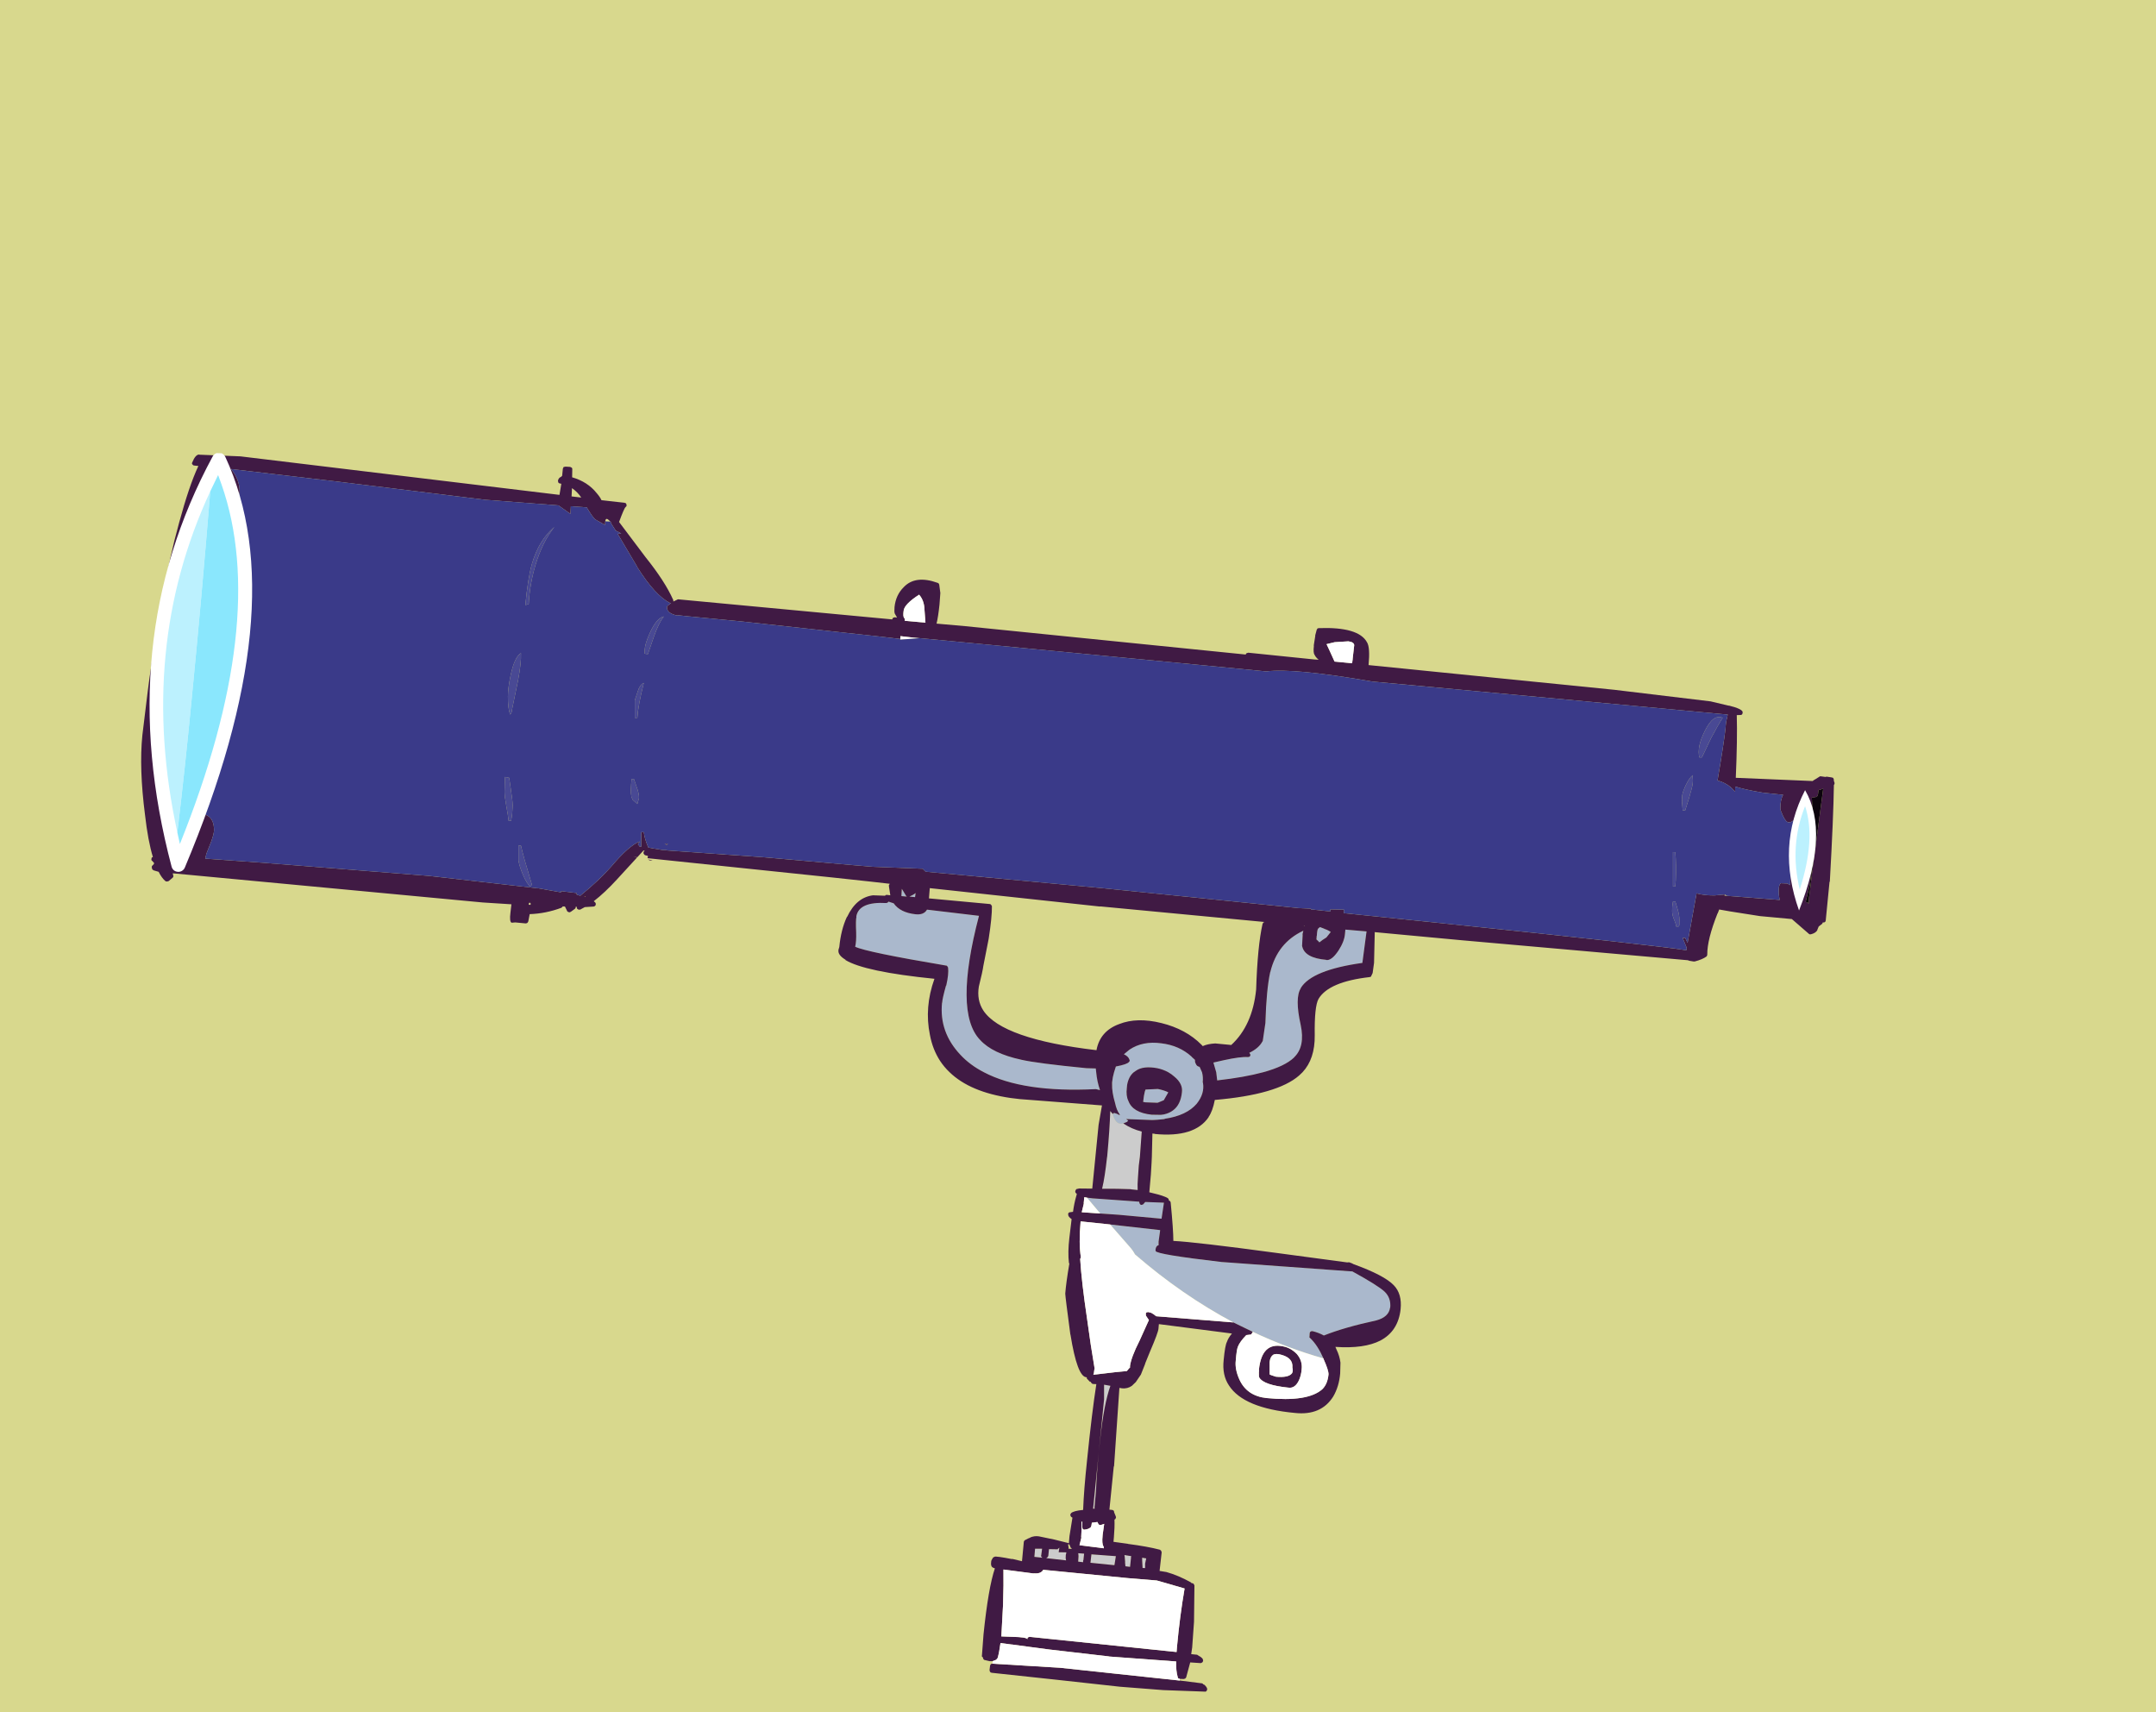 <?xml version="1.0" encoding="UTF-8" standalone="no"?>
<svg xmlns:xlink="http://www.w3.org/1999/xlink" height="609.1px" width="767.05px" xmlns="http://www.w3.org/2000/svg">
  <rect width="100%" height="100%" fill="#808080" stroke="none"/>
  <g transform="matrix(1.0, 0.0, 0.0, 1.0, 367.3, 316.45)">
    <path d="M399.75 -316.45 L399.75 292.65 -367.3 292.65 -367.3 -316.45 399.75 -316.45" fill="#d8d88d" fill-rule="evenodd" stroke="none"/>
    <path d="M28.65 79.9 Q28.55 80.45 29.35 81.85 30.4 83.75 32.35 83.2 35.2 85.15 38.9 86.1 L38.25 95.05 37.85 98.25 37.55 102.6 Q37.35 104.9 37.45 106.9 L35.05 106.65 35.1 106.6 Q30.35 106.4 24.8 106.45 L24.85 106.2 Q25.75 102.5 26.55 95.25 L26.6 95.05 Q27.5 85.35 27.7 78.8 L28.65 79.9 M25.5 176.15 L27.75 176.55 Q25.45 183.05 24.1 195.65 23.05 204.65 22.6 214.15 L22.1 219.75 22.1 219.85 22.15 220.25 21.6 220.25 25.5 181.35 25.5 181.25 25.5 176.15 M35.05 237.45 L35.1 237.55 34.75 240.95 33.1 240.75 32.95 239.3 33.0 239.35 32.85 237.4 32.75 236.75 35.2 237.15 35.05 237.45 M39.05 238.65 L39.05 237.7 40.5 237.95 40.1 239.8 40.1 241.4 39.2 241.35 39.05 238.65 M29.2 240.3 L29.1 240.35 20.65 239.5 21.0 236.5 29.7 237.15 29.2 240.3 M16.3 239.1 L16.3 238.8 Q16.5 237.15 16.3 236.1 L18.4 236.25 18.15 238.6 18.05 238.65 18.05 239.3 16.3 239.1 M8.65 234.65 L8.7 234.7 9.1 234.7 9.0 234.6 9.35 234.35 9.6 234.1 9.35 235.75 12.1 235.8 11.85 236.9 11.9 236.95 Q11.75 237.85 12.0 238.65 L4.9 237.85 5.3 237.6 5.65 237.1 5.9 234.65 8.55 234.7 8.5 234.85 8.65 234.65 M0.95 234.5 L3.45 234.5 3.15 236.8 Q3.0 237.05 3.15 237.3 L3.55 237.7 0.7 237.4 0.95 234.5" fill="#cccccc" fill-rule="evenodd" stroke="none"/>
    <path d="M106.15 15.1 L104.6 17.05 Q103.25 17.85 102.1 18.8 L101.7 18.35 101.05 17.75 101.15 16.45 101.2 16.4 Q101.3 14.3 101.65 13.9 L102.3 13.35 103.75 13.9 103.9 14.0 Q105.15 14.4 106.15 15.1 M111.2 15.8 L111.35 14.25 118.9 14.9 118.85 15.15 117.4 26.1 Q99.45 28.6 95.5 35.0 L95.5 35.1 Q93.3 38.55 95.45 48.15 97.1 55.9 93.1 59.7 L93.1 59.75 Q89.8 62.9 82.1 65.0 75.5 66.8 65.75 67.9 L65.4 65.0 64.4 61.55 68.15 60.7 Q74.1 59.4 76.65 59.6 L77.2 59.5 77.55 59.1 77.5 58.55 77.15 58.1 Q80.55 56.45 81.8 54.1 L81.95 53.9 82.9 47.45 82.9 47.3 Q83.25 35.65 84.6 29.4 L84.65 29.35 Q87.15 18.95 96.4 14.65 L96.1 15.9 96.15 16.1 95.95 19.95 Q95.9 20.1 96.0 20.25 96.95 24.35 104.5 25.0 L104.45 25.05 Q106.4 25.45 108.9 21.7 111.0 18.45 111.2 15.8 M28.65 79.9 Q28.7 78.95 31.1 80.3 L31.0 79.9 Q29.95 78.5 29.4 75.9 28.25 72.0 28.35 69.2 L28.35 68.6 Q28.55 66.7 29.05 65.0 L29.7 62.95 Q33.7 62.2 34.35 61.35 L34.65 60.95 34.5 60.45 Q34.1 59.3 32.55 58.6 L34.55 56.95 Q39.25 53.8 45.85 54.7 52.25 55.45 56.65 59.45 L56.7 59.55 57.85 60.6 Q57.8 61.45 58.1 61.9 58.45 62.9 59.4 63.05 L59.5 63.1 60.35 65.0 Q60.8 66.7 60.6 68.55 L60.7 68.85 Q61.3 72.6 58.5 76.15 54.9 80.4 47.1 81.55 L47.0 81.65 44.5 81.9 43.7 81.95 42.6 82.0 33.35 81.65 33.8 82.0 34.1 82.2 33.65 82.65 32.35 83.2 Q30.4 83.75 29.35 81.85 28.55 80.45 28.65 79.9 M19.4 109.6 L21.35 109.85 34.65 110.8 38.0 111.05 38.1 111.6 38.35 112.0 Q38.55 112.2 38.85 112.2 L39.4 112.0 40.15 111.15 46.8 111.4 45.95 117.1 30.7 115.7 24.15 115.25 19.4 109.6 M40.0 71.85 L40.25 71.15 44.65 70.95 Q47.05 71.45 48.35 72.15 L46.75 74.95 44.7 75.8 44.4 75.85 40.2 75.7 39.4 75.55 Q39.65 73.15 40.0 71.85 M36.85 64.45 L36.05 65.0 Q34.25 66.5 33.7 69.5 L33.6 70.55 Q33.25 73.4 34.15 75.2 35.7 79.4 42.45 80.1 L45.7 80.15 46.8 80.0 Q48.75 79.55 50.05 78.55 52.75 76.55 53.2 72.1 53.6 69.1 50.5 66.55 49.5 65.65 48.35 65.0 46.55 64.0 44.4 63.55 39.4 62.65 36.85 64.45 M22.55 63.65 L22.7 65.0 Q23.0 68.3 24.05 71.35 L22.8 71.05 22.55 71.0 Q-3.35 72.3 -17.25 65.0 -22.2 62.45 -25.6 58.8 -33.2 50.75 -32.15 40.3 L-32.1 40.25 Q-32.05 38.9 -30.75 34.2 L-30.65 34.15 Q-29.7 30.0 -30.0 27.75 L-30.3 27.25 Q-30.5 27.0 -30.7 27.05 -59.15 22.25 -63.05 20.35 -62.6 18.5 -62.7 15.25 -62.9 10.9 -62.6 9.7 L-62.65 9.6 Q-61.75 4.25 -51.95 4.8 L-51.5 4.65 -51.2 4.3 -49.35 4.9 Q-47.05 8.2 -41.55 8.8 -38.6 9.1 -37.5 7.15 L-19.0 9.35 Q-28.0 43.65 -18.65 53.45 L-18.6 53.5 Q-14.2 58.35 -3.9 60.55 L-3.95 60.55 Q1.8 61.85 19.2 63.55 L22.55 63.65 M27.65 119.15 L45.4 121.15 45.45 121.25 44.9 125.25 44.9 126.55 Q44.5 126.6 44.35 126.8 L44.05 127.2 Q43.85 127.65 43.8 128.15 L43.85 128.6 Q44.15 129.8 67.3 132.5 L67.35 132.5 113.65 135.85 113.75 135.8 Q122.85 140.8 125.25 143.0 127.65 145.25 127.3 148.8 L127.25 148.75 Q126.8 152.1 122.3 153.3 110.95 155.75 103.7 158.65 101.9 157.65 99.65 157.1 L99.15 157.15 98.75 157.45 98.65 157.95 98.6 159.0 Q98.45 159.15 98.6 159.35 L98.85 159.6 Q101.45 162.05 103.55 166.8 90.55 163.1 78.4 157.35 L71.5 154.0 Q53.25 144.3 36.5 129.8 35.7 128.3 34.6 127.1 L27.65 119.15 M-43.75 2.5 Q-42.5 2.0 -41.55 1.25 L-41.75 2.7 -43.75 2.5 M-44.9 2.3 L-44.65 2.5 -46.45 2.35 -46.6 2.3 -46.5 0.45 -46.45 -0.25 -44.9 2.3" fill="#aab8cc" fill-rule="evenodd" stroke="none"/>
    <path d="M-14.15 274.5 L-15.15 274.5 -15.25 274.5 -17.15 274.05 -17.45 273.75 -17.55 273.4 -17.7 273.05 -18.0 272.8 -17.95 272.45 -17.4 265.15 -17.4 265.1 Q-15.7 248.5 -13.35 241.5 L-13.7 241.35 -13.8 241.35 -13.95 241.25 Q-14.95 240.9 -14.65 238.95 L-14.55 238.6 -14.0 237.65 -13.45 237.35 Q-12.85 237.1 -7.2 238.2 L-7.25 238.1 -3.7 238.95 -3.05 232.05 -2.95 231.75 -2.65 231.45 Q-1.2 230.65 -0.7 230.55 L-0.9 230.55 Q0.7 229.85 2.3 230.1 L7.85 231.25 13.05 232.55 13.0 232.25 13.2 230.0 14.25 223.45 13.75 223.15 13.55 222.7 Q13.4 222.45 13.55 222.25 L13.75 221.85 Q14.7 221.0 18.05 220.7 18.3 213.75 19.45 203.0 21.2 185.85 22.75 175.95 L21.65 175.9 Q21.35 175.9 21.15 175.7 L20.8 175.3 20.85 175.15 20.45 175.1 19.35 173.95 19.35 173.55 19.2 173.5 Q15.95 173.3 13.55 158.35 L13.5 158.25 Q11.75 145.15 11.7 143.85 L11.7 143.65 Q12.0 139.8 13.15 133.05 L13.0 132.85 Q12.55 129.05 13.15 123.95 L13.95 117.25 Q12.75 116.4 12.75 115.75 12.65 115.35 12.8 115.15 13.0 114.8 13.4 114.8 L14.45 114.65 Q14.85 111.7 15.55 109.25 L15.7 108.75 15.8 108.25 Q15.0 107.75 15.35 107.05 15.45 106.75 15.7 106.55 L16.2 106.45 16.6 106.35 21.3 106.4 23.55 83.7 24.75 76.8 -4.5 74.55 -7.8 74.15 Q-22.15 72.05 -29.45 65.0 -31.4 63.15 -32.85 60.95 -35.5 56.85 -36.45 51.75 -38.5 41.95 -34.85 31.75 -59.7 29.25 -66.55 25.05 L-66.45 25.0 Q-69.2 23.35 -69.0 21.65 L-69.0 21.45 -68.7 20.45 Q-68.1 14.25 -66.0 9.75 L-65.9 9.7 Q-62.65 2.8 -56.7 2.05 L-52.4 2.2 -52.2 1.95 -51.75 1.9 -50.55 2.05 -51.05 -1.2 -51.05 -1.55 -50.8 -1.95 -50.75 -2.05 -57.35 -2.8 -70.75 -4.25 -136.9 -11.15 -136.9 -11.35 -136.75 -11.95 Q-137.9 -12.15 -138.1 -12.45 L-138.35 -12.85 -138.35 -13.4 -137.95 -13.75 -138.35 -13.9 -140.55 -11.5 -141.95 -11.6 -140.65 -11.4 -147.8 -3.6 Q-152.1 1.1 -156.05 4.15 -155.4 4.6 -155.35 5.0 L-155.35 5.5 -155.65 5.85 Q-155.9 6.05 -156.1 6.05 L-159.25 6.25 -160.9 7.15 -161.5 7.15 -162.05 6.75 -162.1 6.15 -162.5 6.15 -162.5 6.55 -162.75 6.85 -164.2 7.9 -164.65 8.1 -165.1 8.0 -165.45 7.8 -166.3 6.05 -167.15 6.0 -167.2 6.2 -167.6 6.5 Q-173.1 8.55 -178.85 8.75 L-179.35 11.35 -179.65 11.85 Q-180.0 12.05 -180.3 12.05 L-183.95 11.7 -185.25 11.8 -185.3 11.8 Q-186.1 11.4 -185.7 8.25 L-185.35 5.25 -195.55 4.6 -305.6 -5.75 -305.85 -5.75 -305.65 -4.95 -305.65 -4.45 -305.95 -4.15 -307.3 -3.0 -307.9 -2.85 -308.4 -2.95 Q-309.8 -4.15 -310.85 -6.3 L-312.55 -6.8 Q-313.3 -7.15 -313.2 -7.55 -313.55 -8.2 -312.9 -8.7 -312.5 -9.0 -312.45 -9.4 L-313.15 -10.2 Q-313.45 -10.3 -313.45 -10.7 L-313.35 -11.25 Q-313.3 -11.5 -312.9 -11.55 -314.65 -17.3 -315.7 -26.5 -317.85 -43.15 -316.65 -54.9 L-314.75 -70.45 -314.1 -75.4 -311.9 -90.15 Q-310.45 -99.4 -309.0 -105.75 L-308.9 -105.8 -308.8 -106.45 Q-307.1 -117.8 -303.55 -130.6 -300.0 -143.65 -296.85 -150.4 L-296.75 -150.7 -297.9 -150.8 -298.5 -150.9 -298.95 -151.35 Q-299.1 -151.7 -298.9 -151.95 -297.75 -154.8 -296.4 -154.75 L-296.5 -154.7 -281.75 -154.1 -168.25 -140.4 -167.6 -144.35 -168.05 -144.45 Q-168.5 -144.5 -168.65 -144.8 L-168.8 -145.35 Q-168.65 -146.35 -167.85 -146.75 L-167.75 -146.75 -167.55 -146.95 -167.3 -147.2 -167.05 -149.7 -166.8 -150.3 -166.1 -150.45 -164.45 -150.35 -163.85 -150.05 Q-163.65 -149.8 -163.7 -149.4 L-163.75 -146.65 Q-158.2 -145.05 -155.0 -141.0 -153.85 -139.7 -153.3 -138.5 L-145.15 -137.6 -144.6 -137.4 -144.4 -136.95 -144.4 -136.4 -144.75 -136.05 Q-145.25 -135.65 -147.05 -130.75 L-137.6 -118.2 Q-130.7 -109.6 -127.8 -103.05 -127.7 -102.85 -127.75 -102.5 L-127.8 -102.45 -127.45 -102.6 -126.2 -103.2 -126.1 -103.25 -49.9 -96.1 -49.55 -96.7 -49.0 -96.85 -48.15 -96.75 -48.95 -98.15 Q-49.2 -98.75 -49.05 -100.5 -48.6 -104.8 -45.75 -107.6 -41.6 -111.95 -33.7 -109.1 L-33.35 -108.9 -33.15 -108.5 -32.75 -105.5 -33.05 -101.4 Q-33.5 -97.05 -34.1 -94.6 L-23.95 -93.7 75.9 -83.6 Q75.95 -83.95 76.25 -84.1 L76.85 -84.25 100.3 -81.85 101.85 -81.75 Q100.75 -82.65 100.4 -83.5 99.85 -84.2 100.15 -86.7 L100.1 -86.8 100.65 -90.3 100.6 -90.35 101.15 -92.4 101.45 -92.9 101.95 -93.0 Q116.05 -93.5 119.05 -87.95 120.2 -86.1 119.6 -79.85 L207.1 -71.05 241.2 -66.95 241.25 -66.95 247.75 -65.4 247.8 -65.45 Q252.6 -64.25 252.7 -63.1 L252.65 -62.65 252.45 -62.25 252.05 -62.1 250.6 -62.05 Q250.85 -53.45 250.25 -39.75 L277.6 -38.6 278.05 -38.95 278.4 -39.15 278.5 -39.2 280.25 -40.3 280.75 -40.25 282.15 -40.05 282.25 -40.1 282.65 -40.15 284.3 -39.9 284.85 -39.75 285.1 -39.3 285.15 -38.65 285.4 -37.9 285.35 -37.5 285.15 -37.2 Q285.0 -25.8 283.7 -2.75 L283.6 -2.75 282.25 11.0 282.1 11.45 281.7 11.7 281.2 11.7 281.0 12.2 280.9 12.25 279.75 13.15 279.25 14.35 279.25 14.5 Q278.6 15.5 277.05 15.9 L276.6 15.95 276.3 15.8 270.2 10.5 258.85 9.45 248.35 7.8 244.35 7.1 243.8 8.5 243.75 8.5 Q240.05 17.8 240.1 23.15 L240.05 23.45 239.85 23.8 Q238.35 24.9 235.6 25.6 L235.25 25.6 233.75 25.35 233.45 25.25 Q233.25 25.2 233.2 25.15 L152.85 18.05 121.75 15.15 121.8 15.35 121.55 26.1 121.05 29.7 120.6 30.65 120.45 31.0 119.95 31.15 Q105.45 32.8 101.8 38.9 100.3 41.6 100.45 51.85 100.55 60.25 96.1 65.0 L94.9 66.15 Q87.15 72.95 64.9 74.85 64.1 78.95 62.65 80.95 L62.75 80.9 Q57.75 88.35 43.5 86.95 L43.6 86.9 42.7 86.8 42.5 95.05 42.4 97.2 42.15 101.4 41.75 105.95 41.6 107.7 Q45.35 108.55 47.05 109.25 48.25 109.7 48.45 110.1 L48.6 110.65 49.05 110.9 49.2 111.35 Q50.15 121.1 50.15 125.0 58.15 125.4 86.65 129.25 L112.0 132.65 112.7 132.6 113.75 133.0 114.2 133.25 Q125.25 137.25 128.6 140.8 131.55 143.85 131.0 149.3 130.15 157.1 123.8 160.45 118.05 163.4 107.8 162.7 L108.2 163.65 Q109.3 165.9 109.6 168.3 L109.5 172.15 Q109.1 176.85 107.0 180.4 102.7 187.2 93.4 186.2 75.15 184.5 69.95 176.45 67.45 172.75 68.05 167.35 68.55 162.1 69.2 160.95 69.7 159.45 71.0 157.95 L56.65 156.1 45.0 154.6 44.85 156.25 Q44.75 157.6 41.85 164.35 L40.2 168.4 40.05 168.9 38.6 172.55 36.8 175.2 35.4 176.55 Q33.85 177.65 31.8 177.45 L31.7 177.4 31.0 177.3 30.95 177.35 29.05 205.2 28.95 205.25 27.4 220.6 28.35 220.7 Q28.65 220.7 29.0 221.05 L29.1 221.6 29.65 222.95 29.75 223.35 29.55 223.9 29.2 224.15 Q29.3 227.0 29.0 230.35 L28.85 232.05 33.95 232.75 34.05 232.8 Q40.95 233.7 45.35 234.85 L45.75 235.15 46.0 235.75 45.25 242.4 47.7 242.8 Q51.95 244.0 56.35 246.45 L56.65 246.75 56.8 246.75 57.3 246.9 57.65 247.55 57.5 260.5 56.85 269.6 56.5 272.0 58.4 272.2 Q58.55 272.1 58.8 272.35 L59.6 272.85 59.75 272.9 Q60.55 273.5 60.65 273.85 L60.75 274.45 60.45 274.95 59.9 275.2 56.15 274.95 54.7 280.3 54.35 280.7 53.85 280.85 52.45 280.8 51.95 280.65 Q51.7 280.5 51.7 280.15 51.05 277.95 51.15 274.6 L27.3 272.85 27.15 272.8 6.0 270.35 -11.35 268.05 Q-11.8 271.35 -12.3 273.15 L-12.45 273.5 -12.9 274.0 -13.0 274.05 -14.15 274.5 M52.4 281.4 L52.5 281.4 60.4 282.4 60.7 282.6 60.85 282.8 61.1 282.85 61.35 283.05 Q62.2 283.9 62.2 284.55 L62.0 285.05 61.65 285.35 46.6 284.8 31.2 283.6 8.45 281.1 -14.35 278.65 -14.8 278.55 -15.1 278.25 -15.25 277.7 -15.05 276.05 -14.75 275.5 -14.2 275.4 9.8 276.85 52.4 281.4 M-151.95 -131.0 L-152.05 -129.7 -155.5 -131.65 Q-156.4 -132.35 -158.55 -135.95 L-164.2 -136.35 -164.35 -133.65 -168.6 -136.65 -169.1 -136.7 -194.6 -138.65 -247.0 -145.1 -285.1 -149.6 Q-282.05 -145.95 -282.05 -141.65 -282.05 -140.85 -282.35 -140.2 -282.85 -139.25 -283.95 -139.25 -285.75 -139.25 -287.4 -143.85 -288.25 -146.2 -288.75 -148.65 L-288.65 -150.0 -290.2 -150.15 Q-290.5 -149.1 -291.45 -147.15 -293.0 -143.85 -294.45 -143.85 L-295.0 -143.95 Q-296.75 -134.85 -301.45 -114.35 L-303.7 -104.6 -306.9 -89.45 Q-308.5 -81.5 -308.85 -78.05 L-309.85 -67.0 Q-311.05 -52.3 -310.7 -45.4 -310.35 -37.85 -306.65 -11.7 L-303.4 -11.55 -301.7 -15.7 -299.25 -20.85 Q-296.25 -27.9 -293.5 -26.3 -291.15 -24.95 -291.15 -21.15 -291.15 -19.85 -292.2 -16.95 L-293.85 -12.8 -294.3 -11.0 -274.05 -9.55 -214.65 -4.85 -176.45 -0.5 -176.0 -0.4 -176.0 -0.45 -176.05 -0.5 -175.8 -0.45 -167.7 1.0 -167.75 0.55 -162.1 1.25 -162.15 1.8 -160.85 2.2 Q-154.15 -3.25 -149.85 -8.15 -143.45 -15.75 -139.65 -17.1 L-140.35 -16.1 -139.9 -15.55 -139.85 -15.35 -139.1 -15.25 -139.15 -15.35 -139.15 -20.4 -138.25 -20.4 Q-138.0 -18.1 -136.65 -14.95 L-134.5 -14.55 -131.5 -14.05 -130.5 -14.05 -129.95 -13.95 -129.9 -13.9 -129.8 -13.9 -95.75 -11.5 -64.0 -8.7 -56.8 -8.1 -39.05 -7.4 -38.0 -6.35 24.85 -0.5 94.7 6.6 99.1 6.8 99.05 7.05 106.05 7.8 106.0 7.05 110.85 7.15 110.8 8.4 145.35 11.95 Q223.25 20.0 232.65 21.6 L232.8 20.75 231.35 17.2 232.25 17.2 233.1 19.0 236.3 1.35 Q238.85 2.1 242.6 2.1 L246.4 1.75 246.35 1.8 246.2 2.15 247.25 2.25 265.9 3.7 265.85 3.55 Q265.45 1.7 265.55 0.1 265.55 -1.65 266.25 -2.25 L268.55 -2.15 269.2 -1.8 269.6 -1.55 269.6 -2.1 269.65 -3.75 270.3 -15.7 270.85 -24.7 Q270.05 -23.9 269.1 -23.9 268.1 -23.9 267.0 -26.3 266.1 -28.25 266.1 -28.8 L266.1 -28.85 Q266.1 -32.0 267.1 -33.7 L259.95 -34.45 Q252.9 -35.65 250.05 -36.65 L250.0 -34.8 248.7 -36.2 Q246.6 -38.05 243.75 -38.8 245.95 -51.6 246.6 -57.35 246.7 -59.6 247.25 -61.5 L247.25 -61.65 247.4 -62.3 247.3 -62.25 120.9 -74.0 Q93.0 -78.85 83.2 -77.6 L61.6 -79.7 -37.05 -89.15 -43.5 -89.75 -46.95 -90.15 -46.95 -89.95 -47.0 -89.15 -54.25 -90.0 -104.2 -95.45 -122.5 -97.2 -125.8 -97.55 -126.45 -97.5 -126.7 -97.55 Q-129.8 -98.3 -130.0 -100.15 L-130.0 -100.55 -129.75 -101.0 -128.8 -101.7 -128.55 -101.85 -128.95 -101.95 Q-134.2 -104.6 -140.55 -114.65 L-140.55 -114.75 -147.55 -126.55 -146.25 -126.65 -148.25 -127.7 -149.9 -130.3 -150.0 -130.7 -150.05 -130.9 -150.2 -130.9 Q-151.8 -132.75 -151.95 -131.0 M-163.95 -139.85 L-160.5 -139.45 Q-161.8 -141.4 -163.8 -142.8 L-163.95 -139.85 M-294.05 -150.5 L-294.05 -150.4 -293.95 -150.5 -294.05 -150.5 M-40.3 -104.9 Q-45.5 -101.55 -45.8 -99.25 -46.1 -97.2 -45.65 -96.65 L-45.4 -96.3 -45.4 -95.8 -45.4 -95.6 -38.05 -94.95 -38.4 -99.65 Q-38.5 -102.85 -40.3 -104.9 M-129.7 -16.25 L-130.0 -15.8 -130.1 -15.85 -130.85 -16.35 -129.7 -16.25 M-136.1 -10.35 L-136.7 -10.65 -136.75 -10.7 Q-134.0 -10.2 -136.1 -10.35 M112.4 -88.3 L107.55 -88.0 104.65 -87.3 105.8 -84.85 107.5 -81.1 113.75 -80.5 113.95 -82.0 113.95 -82.15 114.5 -86.95 Q114.4 -88.05 112.4 -88.3 M279.3 -33.3 L279.0 -32.95 278.3 -32.85 Q278.05 -32.7 277.9 -32.7 L277.3 -32.75 277.85 -22.2 Q277.95 -14.05 277.7 -10.85 L277.15 -5.85 276.5 -1.4 275.1 4.45 275.35 4.45 275.9 4.6 276.15 5.15 276.3 2.85 276.85 -1.25 277.35 -5.7 281.35 -35.9 279.7 -35.35 279.5 -33.9 279.3 -33.3 M111.2 15.8 Q111.0 18.45 108.9 21.7 106.4 25.45 104.45 25.05 L104.5 25.0 Q96.95 24.35 96.0 20.25 95.9 20.1 95.95 19.95 L96.15 16.1 96.1 15.9 96.4 14.65 Q87.15 18.95 84.65 29.35 L84.6 29.4 Q83.25 35.65 82.9 47.3 L82.9 47.45 81.95 53.9 81.8 54.1 Q80.55 56.45 77.15 58.1 L77.5 58.55 77.55 59.1 77.2 59.5 76.65 59.6 Q74.1 59.4 68.15 60.7 L64.4 61.55 65.4 65.0 65.75 67.9 Q75.5 66.8 82.1 65.0 89.8 62.9 93.1 59.75 L93.1 59.7 Q97.1 55.9 95.45 48.15 93.3 38.55 95.5 35.1 L95.5 35.0 Q99.45 28.6 117.4 26.1 L118.85 15.15 118.9 14.9 111.35 14.25 111.2 15.8 M106.15 15.1 Q105.15 14.4 103.9 14.0 L103.75 13.9 102.3 13.35 101.65 13.9 Q101.3 14.3 101.2 16.4 L101.15 16.45 101.05 17.75 101.7 18.35 102.1 18.8 Q103.25 17.85 104.6 17.05 L106.15 15.1 M82.25 11.65 L82.65 11.55 24.15 6.0 24.05 6.05 -36.5 -0.5 -36.6 0.6 -36.8 3.15 -15.2 5.15 Q-14.9 5.15 -14.7 5.4 L-14.4 5.9 Q-14.35 9.75 -15.55 17.5 L-17.45 27.15 Q-17.7 29.1 -19.05 34.5 -19.85 39.35 -17.45 43.05 -10.7 53.2 22.8 57.15 24.05 50.35 30.9 47.85 37.25 45.35 45.9 47.5 54.65 49.65 60.2 55.25 L60.6 55.7 Q62.35 54.9 65.05 54.75 L70.75 55.3 Q78.3 48.35 79.6 35.6 80.1 20.05 81.9 12.15 L82.25 11.65 M96.85 13.0 L96.9 12.9 96.55 12.85 96.85 13.0 M32.35 83.2 L33.65 82.65 34.1 82.2 33.8 82.0 33.35 81.65 42.6 82.0 43.7 81.95 44.5 81.9 47.0 81.65 47.1 81.55 Q54.9 80.4 58.5 76.15 61.3 72.6 60.7 68.85 L60.6 68.55 Q60.8 66.7 60.35 65.0 L59.5 63.1 59.4 63.05 Q58.45 62.9 58.1 61.9 57.8 61.45 57.85 60.6 L56.7 59.55 56.65 59.45 Q52.25 55.45 45.85 54.7 39.25 53.8 34.55 56.95 L32.55 58.6 Q34.1 59.3 34.5 60.45 L34.65 60.95 34.35 61.35 Q33.7 62.2 29.7 62.95 L29.05 65.0 Q28.55 66.7 28.35 68.6 L28.35 69.2 Q28.25 72.0 29.4 75.9 29.95 78.5 31.0 79.9 L31.1 80.3 Q28.7 78.95 28.65 79.9 L27.7 78.8 Q27.5 85.35 26.6 95.05 L26.55 95.25 Q25.75 102.5 24.85 106.2 L24.8 106.45 Q30.35 106.4 35.1 106.6 L35.05 106.65 37.45 106.9 Q37.35 104.9 37.55 102.6 L37.85 98.25 38.25 95.05 38.9 86.1 Q35.2 85.15 32.35 83.2 M22.55 63.65 L19.2 63.55 Q1.8 61.85 -3.95 60.55 L-3.9 60.55 Q-14.2 58.35 -18.6 53.5 L-18.65 53.45 Q-28.0 43.65 -19.0 9.35 L-37.5 7.15 Q-38.6 9.1 -41.55 8.8 -47.05 8.2 -49.35 4.9 L-51.2 4.3 -51.5 4.65 -51.95 4.8 Q-61.75 4.25 -62.65 9.6 L-62.6 9.7 Q-62.9 10.9 -62.7 15.25 -62.6 18.5 -63.05 20.35 -59.15 22.25 -30.7 27.05 -30.5 27.0 -30.3 27.25 L-30.0 27.75 Q-29.7 30.0 -30.65 34.15 L-30.75 34.2 Q-32.05 38.9 -32.1 40.25 L-32.15 40.3 Q-33.2 50.75 -25.6 58.8 -22.2 62.45 -17.25 65.0 -3.35 72.3 22.55 71.0 L22.8 71.05 24.05 71.35 Q23.0 68.3 22.7 65.0 L22.55 63.65 M36.85 64.45 Q39.4 62.65 44.4 63.55 46.55 64.0 48.35 65.0 49.5 65.65 50.5 66.55 53.6 69.1 53.2 72.1 52.75 76.55 50.05 78.55 48.75 79.55 46.8 80.0 L45.7 80.15 42.45 80.1 Q35.7 79.4 34.15 75.2 33.25 73.4 33.6 70.55 L33.7 69.5 Q34.25 66.5 36.05 65.0 L36.85 64.45 M40.0 71.85 Q39.65 73.15 39.4 75.55 L40.2 75.7 44.4 75.85 44.7 75.8 46.75 74.95 48.35 72.15 Q47.05 71.45 44.65 70.95 L40.25 71.15 40.0 71.85 M24.15 115.25 L30.7 115.7 45.95 117.1 46.8 111.4 40.15 111.15 39.4 112.0 38.85 112.2 Q38.55 112.2 38.35 112.0 L38.1 111.6 38.0 111.05 34.65 110.8 21.35 109.85 19.4 109.6 18.45 109.45 18.25 111.65 18.3 111.7 17.55 114.8 24.15 115.25 M103.55 166.8 Q101.45 162.05 98.85 159.6 L98.6 159.35 Q98.45 159.15 98.6 159.0 L98.65 157.95 98.75 157.45 99.15 157.15 99.65 157.1 Q101.9 157.65 103.7 158.65 110.95 155.75 122.3 153.3 126.8 152.1 127.25 148.75 L127.3 148.8 Q127.65 145.25 125.25 143.0 122.85 140.8 113.75 135.8 L113.65 135.85 67.35 132.5 67.3 132.5 Q44.15 129.8 43.85 128.6 L43.8 128.15 Q43.85 127.65 44.05 127.2 L44.35 126.8 Q44.5 126.6 44.9 126.55 L44.9 125.25 45.45 121.25 45.4 121.15 27.65 119.15 17.15 118.05 Q16.45 126.1 17.25 130.8 L17.05 131.3 17.0 131.5 Q17.5 139.6 19.45 152.7 20.75 162.4 22.15 170.5 L22.05 170.7 21.85 172.2 21.75 172.4 21.7 172.6 21.55 172.65 21.8 172.6 29.45 171.7 33.6 171.3 34.35 170.4 34.75 170.0 34.75 169.8 34.7 169.65 Q35.1 166.45 38.1 160.55 L41.45 153.15 40.4 151.6 40.35 151.0 Q40.3 150.65 40.55 150.45 L41.15 150.3 42.15 150.55 42.4 150.65 43.2 151.15 44.05 151.8 71.5 154.0 78.4 157.35 78.15 157.8 77.8 158.3 76.1 158.5 Q73.8 160.85 73.1 162.65 72.65 163.75 72.35 167.6 72.0 170.6 73.6 174.2 76.25 180.15 83.3 180.9 97.9 182.35 103.1 177.8 105.0 176.0 105.35 172.5 105.4 171.05 103.65 167.15 L103.55 166.8 M25.5 176.15 L25.5 181.25 25.5 181.35 21.6 220.25 22.15 220.25 22.1 219.85 22.1 219.75 22.6 214.15 Q23.05 204.65 24.1 195.65 25.45 183.05 27.75 176.55 L25.5 176.15 M80.65 171.3 L80.6 170.8 Q81.6 160.95 89.1 162.5 91.9 163.0 94.1 165.25 96.15 167.7 95.8 170.65 95.65 172.75 94.85 174.55 93.45 177.55 91.1 177.2 82.35 176.3 80.75 173.65 L80.6 173.2 Q80.55 171.3 80.65 171.3 M84.4 168.2 L84.4 172.5 84.95 172.75 86.6 173.3 Q91.05 173.75 92.35 172.1 92.8 171.35 92.55 170.3 L92.5 170.05 Q92.8 166.7 88.7 165.55 86.65 164.9 85.6 165.55 84.55 166.35 84.4 168.15 L84.4 168.2 M44.25 245.8 L33.9 244.95 3.85 242.0 Q3.05 243.5 0.5 243.25 L0.4 243.3 -10.3 241.9 Q-10.2 247.0 -10.45 254.65 L-11.05 265.7 -7.1 265.85 Q-2.05 265.95 -1.8 266.7 L-1.75 266.3 Q-1.65 266.05 -1.35 265.95 L-1.0 265.85 51.3 271.25 51.45 269.35 Q52.45 258.5 54.15 248.65 L46.9 246.55 44.25 245.8 M18.25 227.7 L17.85 227.4 17.75 226.85 17.75 224.9 17.45 224.9 Q17.6 227.35 17.35 230.5 L17.45 230.45 16.75 233.25 25.4 234.35 25.4 233.85 25.35 233.8 Q24.95 233.1 24.9 232.25 24.8 231.55 25.0 229.55 L25.55 225.65 24.4 226.05 23.8 226.05 23.45 225.65 23.15 225.0 21.15 225.25 21.0 226.25 20.8 226.8 Q20.1 227.55 18.65 227.7 L18.25 227.7 M13.35 233.5 L13.2 233.0 12.7 232.9 12.95 234.6 13.35 234.5 13.65 234.55 13.8 234.55 14.0 234.45 13.95 234.35 13.55 234.05 13.5 233.75 13.45 233.7 13.35 233.5 M0.95 234.5 L0.7 237.4 3.55 237.7 3.15 237.3 Q3.0 237.05 3.15 236.8 L3.45 234.5 0.95 234.5 M8.65 234.65 L8.5 234.85 8.55 234.7 5.9 234.65 5.65 237.1 5.3 237.6 4.9 237.85 12.0 238.65 Q11.75 237.85 11.9 236.95 L11.85 236.9 12.1 235.8 9.35 235.75 9.6 234.1 9.35 234.35 9.0 234.6 9.1 234.7 8.7 234.7 8.65 234.65 M16.3 239.1 L18.05 239.3 18.05 238.65 18.15 238.6 18.4 236.25 16.3 236.1 Q16.5 237.15 16.3 238.8 L16.3 239.1 M29.2 240.3 L29.7 237.15 21.0 236.5 20.65 239.5 29.1 240.35 29.2 240.3 M39.05 238.65 L39.2 241.35 40.1 241.4 40.1 239.8 40.5 237.95 39.05 237.7 39.05 238.65 M35.05 237.45 L35.2 237.15 32.75 236.75 32.85 237.4 33.0 239.35 32.95 239.3 33.1 240.75 34.75 240.95 35.1 237.55 35.05 237.45 M-44.9 2.3 L-46.45 -0.25 -46.5 0.45 -46.6 2.3 -46.45 2.35 -44.65 2.5 -44.9 2.3 M-43.75 2.5 L-41.75 2.7 -41.55 1.25 Q-42.5 2.0 -43.75 2.5 M-158.9 2.4 L-159.4 2.55 -159.15 2.6 -158.9 2.4 M-179.0 4.75 L-179.1 4.8 -179.2 5.4 -178.7 5.45 -178.4 5.1 -178.9 4.6 -179.0 4.75" fill="#401a44" fill-rule="evenodd" stroke="none"/>
    <path d="M52.45 280.8 L52.4 281.4 9.8 276.85 -14.2 275.4 -14.15 274.5 -13.0 274.05 -12.9 274.0 -12.45 273.5 -12.3 273.15 Q-11.8 271.35 -11.35 268.05 L6.0 270.35 27.15 272.8 27.3 272.85 51.15 274.6 Q51.05 277.95 51.7 280.15 51.7 280.5 51.95 280.65 L52.45 280.8 M-43.5 -89.75 L-40.3 -89.4 -47.05 -88.9 -47.0 -89.15 -46.95 -89.95 -46.95 -90.15 -43.5 -89.75 M-40.3 -104.9 Q-38.5 -102.85 -38.4 -99.65 L-38.05 -94.95 -45.4 -95.6 -45.4 -95.8 -45.4 -96.3 -45.65 -96.65 Q-46.1 -97.2 -45.8 -99.25 -45.5 -101.55 -40.3 -104.9 M112.4 -88.3 Q114.4 -88.05 114.5 -86.95 L113.95 -82.15 113.95 -82.0 113.75 -80.5 107.5 -81.1 105.8 -84.85 104.65 -87.3 107.55 -88.0 112.4 -88.3 M19.4 109.6 L24.15 115.25 17.55 114.8 18.3 111.7 18.25 111.65 18.45 109.45 19.4 109.6 M27.65 119.15 L34.6 127.1 Q35.7 128.3 36.5 129.8 53.25 144.3 71.5 154.0 L44.05 151.8 43.2 151.15 42.4 150.65 42.15 150.55 41.15 150.3 40.55 150.45 Q40.3 150.65 40.35 151.0 L40.4 151.6 41.45 153.15 38.1 160.55 Q35.1 166.45 34.7 169.65 L34.75 169.8 34.75 170.0 34.35 170.4 33.6 171.3 29.45 171.7 21.8 172.6 21.55 172.65 21.7 172.6 21.75 172.4 21.85 172.2 22.05 170.7 22.15 170.5 Q20.75 162.4 19.45 152.7 17.5 139.6 17.0 131.5 L17.05 131.3 17.25 130.8 Q16.45 126.1 17.15 118.05 L27.65 119.15 M78.4 157.35 Q90.55 163.1 103.55 166.8 L103.65 167.15 Q105.4 171.05 105.35 172.5 105.0 176.0 103.1 177.8 97.9 182.35 83.3 180.9 76.25 180.15 73.6 174.2 72.0 170.6 72.35 167.6 72.65 163.75 73.1 162.65 73.8 160.85 76.1 158.5 L77.8 158.3 78.15 157.8 78.4 157.35 M18.25 227.7 L18.65 227.7 Q20.1 227.55 20.8 226.8 L21.0 226.25 21.15 225.25 23.15 225.0 23.45 225.65 23.8 226.05 24.4 226.05 25.55 225.65 25.0 229.55 Q24.8 231.55 24.9 232.25 24.95 233.1 25.35 233.8 L25.4 233.85 25.4 234.35 16.75 233.25 17.45 230.45 17.35 230.5 Q17.6 227.35 17.45 224.9 L17.75 224.9 17.75 226.85 17.85 227.4 18.25 227.7 M44.25 245.8 L46.9 246.55 54.15 248.65 Q52.45 258.5 51.45 269.35 L51.3 271.25 -1.0 265.85 -1.35 265.95 Q-1.65 266.05 -1.75 266.3 L-1.8 266.7 Q-2.05 265.95 -7.1 265.85 L-11.05 265.7 -10.45 254.65 Q-10.2 247.0 -10.3 241.9 L0.4 243.3 0.5 243.25 Q3.05 243.5 3.85 242.0 L33.9 244.95 44.25 245.8 M84.4 168.2 L84.4 168.15 Q84.55 166.35 85.6 165.55 86.65 164.9 88.7 165.55 92.8 166.7 92.5 170.05 L92.55 170.3 Q92.8 171.35 92.35 172.1 91.05 173.75 86.6 173.3 L84.95 172.75 84.4 172.5 84.4 168.2 M80.65 171.3 Q80.55 171.3 80.6 173.2 L80.75 173.65 Q82.35 176.3 91.1 177.2 93.45 177.55 94.85 174.55 95.65 172.75 95.8 170.65 96.15 167.7 94.1 165.25 91.9 163.0 89.1 162.5 81.6 160.95 80.6 170.8 L80.65 171.3" fill="#ffffff" fill-rule="evenodd" stroke="none"/>
    <path d="M279.3 -33.3 L279.5 -33.9 279.7 -35.35 281.35 -35.9 277.35 -5.7 276.85 -1.25 276.3 2.85 276.15 5.15 275.9 4.6 275.35 4.45 275.1 4.45 276.5 -1.4 277.15 -5.85 277.7 -10.85 Q277.95 -14.05 277.85 -22.2 L277.3 -32.75 277.9 -32.7 Q278.05 -32.7 278.3 -32.85 L279.0 -32.95 279.3 -33.3" fill="#0c040d" fill-rule="evenodd" stroke="none"/>
    <path d="M-158.9 2.4 L-159.15 2.6 -159.4 2.55 -158.9 2.4" fill="#996633" fill-rule="evenodd" stroke="none"/>
    <path d="M-294.05 -150.5 L-293.95 -150.5 -294.05 -150.4 -294.05 -150.5" fill="#333366" fill-rule="evenodd" stroke="none"/>
    <path d="M-178.05 -115.85 Q-175.6 -124.3 -170.05 -129.0 -174.35 -123.65 -176.85 -115.25 -178.85 -108.45 -179.2 -101.55 L-180.4 -101.2 Q-179.45 -111.05 -178.05 -115.85 M-186.6 -68.65 Q-186.6 -71.65 -185.6 -76.35 -184.2 -82.8 -181.95 -84.1 -181.8 -80.7 -183.0 -74.35 L-185.2 -63.7 -185.25 -63.2 Q-185.4 -62.6 -185.8 -62.25 -186.6 -64.4 -186.6 -68.65 M-187.65 -40.05 L-186.15 -39.75 -185.65 -36.35 Q-184.9 -31.4 -184.9 -29.85 L-185.1 -26.75 -185.45 -24.45 -186.35 -24.45 Q-186.5 -26.15 -187.2 -29.9 -187.8 -33.25 -187.8 -34.8 L-187.65 -40.05 M-182.85 -15.6 L-181.95 -15.6 Q-181.2 -12.1 -178.05 -1.7 L-178.65 -1.1 Q-179.8 -1.95 -181.2 -5.15 -182.5 -8.2 -182.85 -10.35 L-182.85 -15.6 M-136.8 -83.75 L-137.95 -83.9 -137.95 -84.8 Q-137.95 -87.35 -135.95 -91.6 -133.65 -96.55 -131.15 -97.15 -132.95 -94.8 -134.65 -90.0 L-136.8 -83.75 M-140.35 -70.65 Q-139.65 -72.9 -138.25 -73.5 -140.3 -65.4 -140.55 -61.1 L-141.45 -61.1 -141.45 -67.35 -140.35 -70.65 M-139.95 -32.55 L-140.55 -30.45 -142.15 -31.85 -142.65 -32.95 -142.9 -34.8 -142.75 -37.45 -142.6 -39.3 -141.75 -39.3 -140.75 -36.35 Q-139.95 -34.25 -139.95 -32.6 L-139.95 -32.55 M234.85 -40.7 L235.0 -38.75 Q235.0 -37.05 233.9 -33.6 L233.85 -33.3 232.25 -28.15 231.35 -28.15 231.25 -29.55 Q231.1 -30.75 231.1 -32.45 L231.2 -33.6 Q231.5 -35.15 232.45 -37.1 233.65 -39.6 234.7 -40.45 L234.85 -40.7 M237.3 -47.0 Q236.35 -50.7 239.25 -56.45 242.25 -62.55 245.6 -61.1 243.8 -58.35 241.4 -53.75 L238.2 -47.0 237.3 -47.0 M228.75 -13.3 Q229.1 -8.85 228.9 -3.4 L228.75 -1.1 227.9 -1.1 227.9 -13.3 228.75 -13.3 M228.75 4.25 L229.6 7.15 Q230.2 9.15 230.2 10.8 L230.15 12.75 229.9 13.15 229.05 13.15 Q229.05 12.45 228.35 10.8 227.6 9.2 227.6 7.6 227.6 5.9 227.75 5.25 L227.9 4.25 228.75 4.25" fill="#494994" fill-rule="evenodd" stroke="none"/>
    <path d="M-129.95 -13.95 L-130.5 -14.05 -131.5 -14.05 -134.5 -14.55 -136.65 -14.95 Q-138.0 -18.1 -138.25 -20.4 L-139.15 -20.4 -139.15 -15.35 -139.1 -15.25 -139.85 -15.35 -139.9 -15.55 -140.35 -16.1 -139.65 -17.1 Q-143.45 -15.75 -149.85 -8.15 -154.15 -3.25 -160.85 2.2 L-162.15 1.8 -162.1 1.25 -167.75 0.55 -167.7 1.0 -175.8 -0.45 -176.05 -0.5 -176.0 -0.45 -176.0 -0.4 -176.45 -0.5 -214.65 -4.85 -274.05 -9.55 -294.3 -11.0 -293.85 -12.8 -292.2 -16.95 Q-291.15 -19.85 -291.15 -21.15 -291.15 -24.95 -293.5 -26.3 -296.25 -27.9 -299.25 -20.85 L-301.7 -15.7 -303.4 -11.55 -306.65 -11.7 Q-310.35 -37.85 -310.7 -45.4 -311.05 -52.3 -309.85 -67.0 L-308.85 -78.05 Q-308.5 -81.5 -306.9 -89.45 L-303.7 -104.6 -301.45 -114.35 Q-296.75 -134.85 -295.0 -143.95 L-294.45 -143.85 Q-293.0 -143.85 -291.45 -147.15 -290.5 -149.1 -290.2 -150.15 L-288.65 -150.0 -288.75 -148.65 Q-288.25 -146.2 -287.4 -143.85 -285.75 -139.25 -283.95 -139.25 -282.85 -139.25 -282.35 -140.2 -282.05 -140.85 -282.05 -141.65 -282.05 -145.95 -285.1 -149.6 L-247.0 -145.1 -194.6 -138.65 -169.1 -136.7 -168.6 -136.65 -164.35 -133.65 -164.2 -136.35 -158.55 -135.95 Q-156.4 -132.35 -155.5 -131.65 L-152.05 -129.7 -151.95 -131.0 -150.2 -130.9 -150.05 -130.9 -150.0 -130.7 -149.9 -130.3 -148.25 -127.7 -146.25 -126.65 -147.55 -126.55 -140.55 -114.75 -140.55 -114.65 Q-134.2 -104.6 -128.95 -101.95 L-128.55 -101.85 -128.8 -101.7 -129.75 -101.0 -130.0 -100.55 -130.0 -100.15 Q-129.8 -98.3 -126.7 -97.55 L-126.45 -97.5 -125.8 -97.55 -122.5 -97.2 -104.2 -95.45 -54.25 -90.0 -47.0 -89.15 -47.05 -88.9 -40.3 -89.4 -43.5 -89.75 -37.05 -89.15 61.6 -79.7 83.2 -77.6 Q93.0 -78.85 120.9 -74.0 L247.3 -62.25 247.25 -61.65 247.25 -61.5 Q246.7 -59.6 246.6 -57.35 245.95 -51.6 243.75 -38.8 246.6 -38.05 248.7 -36.2 L250.0 -34.8 250.05 -36.65 Q252.9 -35.65 259.95 -34.45 L267.1 -33.7 Q266.1 -32.0 266.1 -28.85 L266.1 -28.8 Q266.1 -28.25 267.0 -26.3 268.1 -23.9 269.1 -23.9 270.05 -23.9 270.85 -24.7 L270.3 -15.7 269.65 -3.75 269.6 -2.1 269.6 -1.55 269.2 -1.8 268.55 -2.15 266.25 -2.25 Q265.55 -1.65 265.55 0.1 265.45 1.7 265.85 3.55 L265.9 3.7 247.25 2.25 246.35 1.8 246.4 1.75 242.6 2.1 Q238.85 2.1 236.3 1.35 L233.1 19.0 232.25 17.2 231.35 17.2 232.8 20.75 232.65 21.6 Q223.25 20.0 145.35 11.95 L110.8 8.4 110.85 7.15 106.0 7.05 106.05 7.8 99.05 7.05 99.1 6.8 94.7 6.6 24.85 -0.5 -38.0 -6.35 -39.05 -7.4 -56.8 -8.1 -64.0 -8.7 -95.75 -11.5 -129.8 -13.9 -129.95 -13.95 M-178.05 -115.85 Q-179.45 -111.05 -180.4 -101.2 L-179.2 -101.55 Q-178.85 -108.45 -176.85 -115.25 -174.35 -123.65 -170.05 -129.0 -175.6 -124.3 -178.05 -115.85 M-186.6 -68.65 Q-186.6 -64.4 -185.8 -62.25 -185.4 -62.6 -185.25 -63.2 L-185.2 -63.7 -183.0 -74.35 Q-181.8 -80.7 -181.95 -84.1 -184.2 -82.8 -185.6 -76.35 -186.6 -71.65 -186.6 -68.65 M-187.65 -40.05 L-187.8 -34.8 Q-187.8 -33.25 -187.2 -29.9 -186.5 -26.15 -186.35 -24.45 L-185.45 -24.45 -185.1 -26.75 -184.9 -29.85 Q-184.9 -31.4 -185.65 -36.35 L-186.15 -39.75 -187.65 -40.05 M-182.85 -15.6 L-182.85 -10.35 Q-182.5 -8.2 -181.2 -5.15 -179.8 -1.95 -178.65 -1.1 L-178.05 -1.7 Q-181.2 -12.1 -181.95 -15.6 L-182.85 -15.6 M-125.3 -91.95 L-125.45 -92.05 -125.4 -91.95 -125.3 -91.95 M-136.8 -83.75 L-134.65 -90.0 Q-132.95 -94.8 -131.15 -97.15 -133.65 -96.55 -135.95 -91.6 -137.95 -87.35 -137.95 -84.8 L-137.95 -83.9 -136.8 -83.75 M-139.95 -32.55 L-139.95 -32.6 Q-139.95 -34.25 -140.75 -36.35 L-141.75 -39.3 -142.6 -39.3 -142.75 -37.45 -142.9 -34.8 -142.65 -32.95 -142.15 -31.85 -140.55 -30.45 -139.95 -32.55 M-140.35 -70.65 L-141.45 -67.35 -141.45 -61.1 -140.55 -61.1 Q-140.3 -65.4 -138.25 -73.5 -139.65 -72.9 -140.35 -70.65 M-129.7 -16.25 L-130.85 -16.35 -130.1 -15.85 -130.0 -15.8 -129.7 -16.25 M228.75 -13.3 L227.9 -13.3 227.9 -1.1 228.75 -1.1 228.9 -3.4 Q229.1 -8.85 228.75 -13.3 M237.3 -47.0 L238.2 -47.0 241.4 -53.75 Q243.8 -58.35 245.6 -61.1 242.25 -62.55 239.25 -56.45 236.35 -50.7 237.3 -47.0 M234.85 -40.7 L234.7 -40.45 Q233.65 -39.6 232.45 -37.1 231.5 -35.15 231.2 -33.6 L231.1 -32.45 Q231.1 -30.75 231.25 -29.55 L231.35 -28.15 232.25 -28.15 233.85 -33.3 233.9 -33.6 Q235.0 -37.05 235.0 -38.75 L234.85 -40.7 M228.75 4.25 L227.9 4.25 227.75 5.25 Q227.6 5.9 227.6 7.6 227.6 9.2 228.35 10.8 229.05 12.45 229.05 13.15 L229.9 13.15 230.15 12.75 230.2 10.8 Q230.2 9.15 229.6 7.15 L228.75 4.25" fill="#3a3a89" fill-rule="evenodd" stroke="none"/>
    <path d="M-290.25 -155.25 L-288.45 -155.2 Q-287.6 -154.8 -287.15 -153.95 -262.45 -100.75 -301.55 -7.8 -301.85 -7.1 -302.55 -6.65 -303.25 -6.25 -304.0 -6.3 -304.85 -6.35 -305.45 -6.85 -306.05 -7.4 -306.25 -8.15 -327.35 -87.9 -291.65 -154.05 -291.2 -154.9 -290.25 -155.25 M274.9 -35.35 Q283.7 -20.3 272.75 7.45 264.6 -15.45 274.9 -35.35" fill="#ffffff" fill-rule="evenodd" stroke="none"/>
    <path d="M-304.2 -20.3 Q-318.45 -85.8 -292.5 -141.65 -295.45 -105.0 -299.15 -67.3 -301.4 -43.85 -304.2 -20.3" fill="#bcf1fe" fill-rule="evenodd" stroke="none"/>
    <path d="M-292.5 -141.65 L-289.7 -147.45 -288.5 -144.15 Q-271.45 -95.55 -303.3 -16.2 L-304.2 -20.3 Q-301.4 -43.85 -299.15 -67.3 -295.45 -105.0 -292.5 -141.65" fill="#8ae7fd" fill-rule="evenodd" stroke="none"/>
    <path d="M274.9 -29.65 Q278.8 -18.05 273.0 0.0 269.25 -15.6 274.9 -29.65" fill="#bcf1fe" fill-rule="evenodd" stroke="none"/>
  </g>
</svg>

